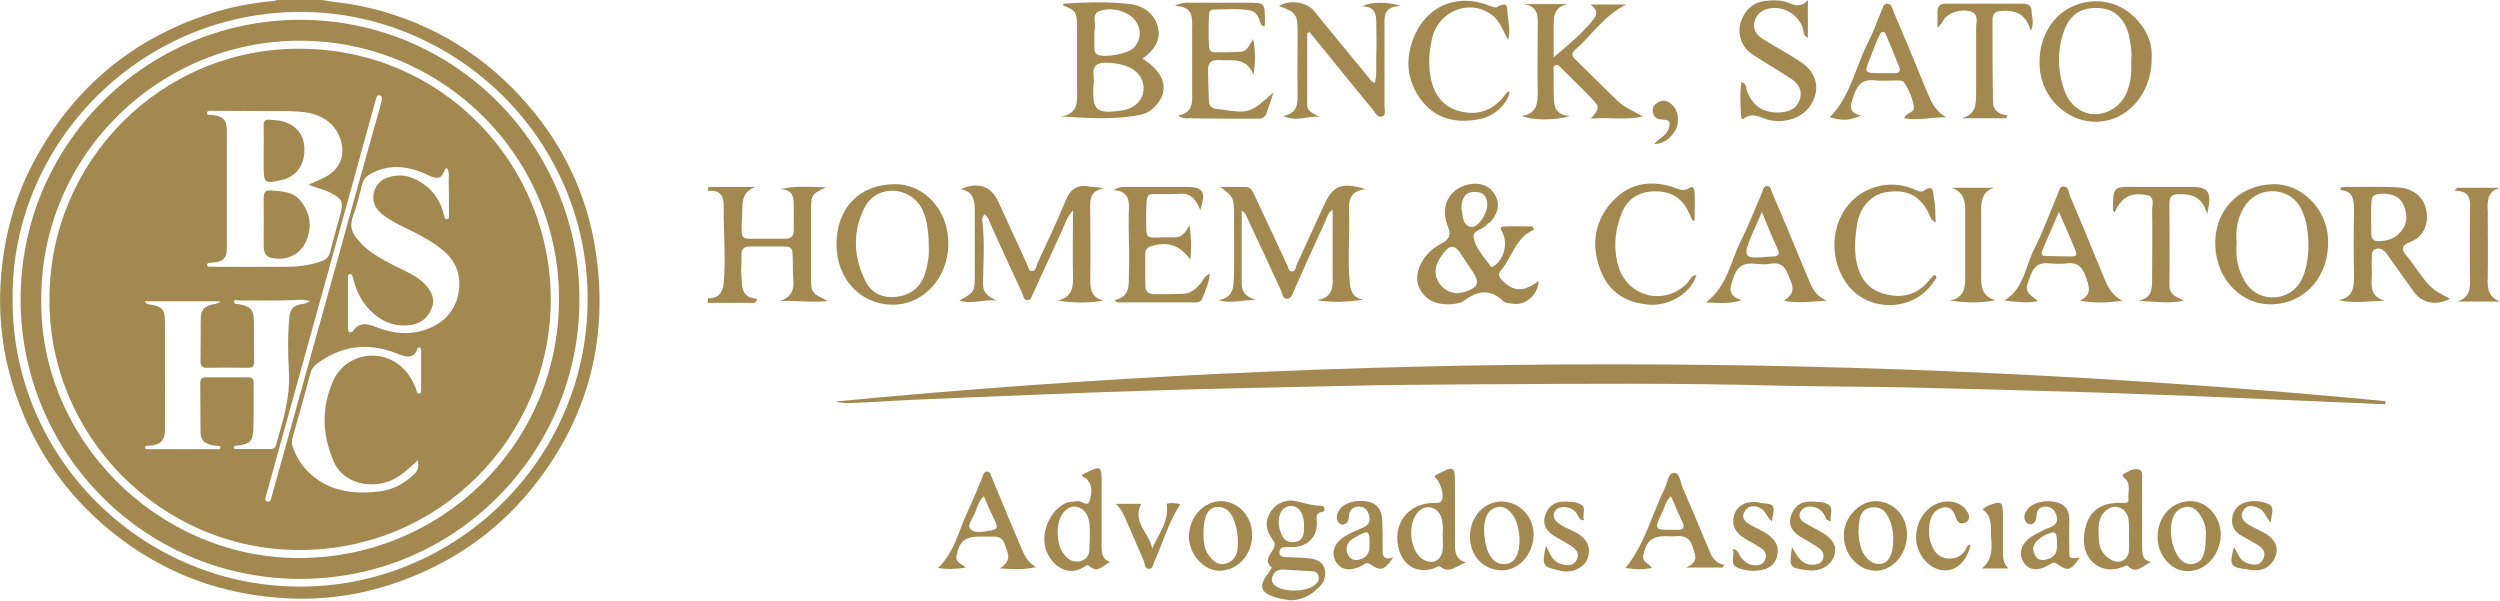 <svg width="970" height="233" viewBox="0 0 970 233" fill="none" xmlns="http://www.w3.org/2000/svg">
<path d="M274.81 72.519C280.809 72.519 286.809 72.519 292.984 72.519C289.102 74.106 288.044 76.577 288.044 80.635C288.044 83.987 287.514 87.34 287.867 90.692C288.044 92.28 289.279 92.633 290.69 92.633C295.278 92.633 300.042 92.633 304.629 92.633C306.923 92.633 307.982 91.575 307.982 89.281C307.982 86.281 307.982 83.282 307.982 80.459C307.982 76.93 307.982 73.577 302.865 73.401C308.864 71.989 314.687 72.519 320.333 72.695C314.687 75.518 314.687 75.518 314.687 82.399C314.687 90.516 314.687 98.809 314.687 106.925C314.687 113.63 314.687 113.63 321.215 116.806C314.51 117.512 308.864 116.453 302.512 116.806C307.1 115.394 308.158 112.395 307.805 108.513C307.453 104.808 307.805 101.102 307.453 97.574C307.276 95.809 305.512 95.633 304.1 95.633C299.689 95.633 295.278 95.633 291.043 95.633C288.926 95.633 287.691 96.338 287.691 98.809C287.867 101.632 287.338 104.455 287.691 107.278C288.044 110.983 287.338 115.571 293.866 115.924C293.513 116.453 293.337 116.982 292.984 117.512C286.809 117.512 280.809 117.512 274.634 117.512C274.634 116.982 274.634 116.453 274.634 115.747C278.692 115.747 280.457 113.806 280.809 109.572C281.692 99.691 280.633 89.634 280.809 79.753C280.809 75.518 278.869 73.577 274.634 74.106C274.81 73.754 274.81 73.224 274.81 72.519Z" fill="#A3884F"/>
<path d="M925.536 156.859C900.834 155.8 876.308 154.741 851.606 153.683C838.726 153.153 825.669 152.801 812.788 152.271C788.792 151.565 764.796 150.86 740.799 150.33C723.684 149.977 706.745 149.977 689.63 149.625C651.518 148.566 613.407 148.919 575.471 149.095C556.415 149.272 537.359 149.272 518.48 149.801C496.071 150.33 473.663 150.683 451.254 151.389C420.377 152.271 389.499 153.683 358.621 154.918C349.446 155.271 340.271 155.977 331.096 156.329C328.802 156.506 326.332 156.329 324.038 155.8C524.479 136.568 725.096 136.568 925.536 155.624C925.536 156.153 925.536 156.506 925.536 156.859Z" fill="#A3884F"/>
<path d="M382.088 83.105C381.03 83.987 381.03 85.222 381.206 86.281C382.088 94.221 381.559 101.985 381.382 109.925C381.382 113.983 383.676 115.218 386.852 116.63C382.088 115.924 377.324 118.218 372.207 116.63C378.206 113.277 378.206 113.277 378.206 106.219C378.206 97.927 378.206 89.634 378.206 81.341C378.206 77.459 377.501 74.283 372.737 73.401C379.442 70.401 384.558 72.166 387.382 78.341C391.087 86.458 394.792 94.398 398.498 102.514C399.027 103.573 399.027 105.161 400.262 105.161C401.85 105.337 402.026 103.573 402.379 102.514C406.085 94.398 409.966 86.458 413.319 78.165C415.083 73.754 417.553 71.46 422.494 72.342C424.258 72.695 426.023 72.519 428.317 73.048C422.141 74.106 423.023 78.518 423.023 82.576C423.023 91.222 423.2 99.867 423.023 108.337C423.023 112.218 423.376 115.394 428.14 116.63C422.141 117.688 416.495 117.512 410.496 116.63C415.965 115.218 416.495 111.513 416.318 107.102C416.142 98.985 416.318 90.869 416.318 81.694C413.672 84.517 412.966 87.516 411.731 90.163C408.025 98.103 404.497 106.043 400.791 113.983C400.262 115.042 400.085 116.453 398.674 116.453C397.262 116.453 397.086 115.042 396.733 113.983C392.675 105.337 388.793 96.868 384.911 88.222C384.029 86.458 383.676 84.517 382.088 83.105Z" fill="#A3884F"/>
<path d="M473.486 72.519C476.662 72.519 479.838 72.519 483.191 72.519C485.308 72.519 486.014 74.106 486.72 75.695C490.954 84.693 495.189 93.868 499.424 102.867C499.953 103.926 499.953 105.337 501.364 105.337C502.6 105.337 502.776 103.749 503.129 102.69C506.658 94.927 510.363 86.987 513.892 79.223C517.244 71.989 520.597 70.578 529.948 73.401C523.949 73.93 523.243 77.635 523.42 81.517C523.773 90.516 522.891 99.514 523.596 108.513C523.949 112.218 524.302 115.394 528.89 116.277C522.891 117.159 517.244 117.512 510.892 116.453C517.95 115.394 517.068 110.278 517.068 105.866C517.068 97.927 517.068 89.81 517.068 81.341C515.303 82.576 514.951 84.164 514.421 85.399C510.187 94.574 506.128 103.573 502.07 112.748C501.541 113.983 501.012 115.747 499.6 115.924C497.483 116.1 497.659 113.806 496.953 112.571C492.719 103.396 488.484 94.221 484.073 84.87C483.544 83.811 483.367 82.576 481.779 81.694C481.779 91.222 481.779 100.75 481.779 110.101C481.779 113.806 484.073 115.394 487.425 116.453C482.661 116.1 478.074 118.041 472.78 116.453C478.956 115.394 478.603 110.807 478.78 106.572C478.956 98.632 478.78 90.869 478.78 82.929C478.78 76.753 478.427 76.224 473.486 72.519Z" fill="#A3884F"/>
<path d="M595.233 89.104C587.999 92.104 586.764 99.867 582.176 105.161C580.941 106.572 582 107.984 583.235 109.219C587.646 113.277 591.175 113.277 596.997 109.042C596.821 114.159 592.233 118.57 587.116 117.865C585.881 117.688 584.293 117.688 583.411 116.982C578.118 111.866 573.177 112.748 567.884 116.806C566.649 117.688 564.708 117.865 562.944 118.041C558.356 118.218 554.298 117.335 551.475 113.101C548.828 109.042 549.71 104.984 552.004 101.103C553.768 98.103 556.415 95.986 559.415 94.398C562.414 92.81 563.12 91.045 561.708 87.693C558.356 79.223 563.12 71.989 571.766 71.283C575.648 71.107 578.647 72.695 580.412 76.224C582.176 79.929 580.764 83.105 578.471 85.928C577.941 86.458 577.236 86.634 576.883 87.163C575.295 89.104 571.236 89.457 571.766 92.104C572.472 96.338 575.824 99.691 578.294 103.22C578.824 103.926 579.529 103.396 580.059 102.867C583.764 100.22 585.176 93.868 582.705 89.81C582 88.575 582.176 87.869 583.411 87.869C587.116 87.693 590.822 87.869 594.527 87.869C594.88 88.398 595.056 88.751 595.233 89.104ZM565.59 113.806C566.472 113.63 568.06 113.454 569.296 112.924C573.53 111.336 574.06 109.572 571.589 105.69C570.178 103.573 568.766 101.455 567.355 99.338C564.532 94.574 562.414 94.574 559.238 99.338C557.121 102.338 556.062 105.69 558.003 109.219C559.591 111.866 561.885 113.63 565.59 113.806ZM567.002 80.811C567.708 83.105 567.002 86.987 570.531 88.046C573.177 88.751 577.059 83.105 577.059 79.4C577.059 76.224 575.471 74.283 572.119 74.459C568.413 74.459 567.178 76.93 567.002 80.811Z" fill="#A3884F"/>
<path d="M443.314 22.761C452.666 28.584 454.077 36.171 447.196 42.17C445.961 43.405 444.373 44.111 442.785 44.464C432.728 46.581 422.494 45.876 411.731 45.17C418.612 44.111 417.906 39.171 417.906 34.583C417.906 26.467 417.906 18.527 417.906 10.41C417.906 4.588 417.377 4.058 412.437 2.117C412.613 1.941 412.613 1.412 412.79 1.412C421.435 0.882 429.905 0.529 438.55 1.588C445.785 2.47 450.196 8.116 449.49 14.292C448.784 18.174 446.314 20.468 443.314 22.761ZM424.258 32.995C423.729 42.876 425.317 44.288 435.198 42.876C440.844 41.994 444.197 38.112 443.667 33.348C443.138 27.702 437.315 24.349 429.022 24.349C422.847 24.349 424.435 28.407 424.435 31.936C424.435 32.113 424.435 32.642 424.258 32.995ZM424.611 12.88C424.611 14.645 424.611 16.586 424.611 18.35C424.611 19.585 424.611 20.468 425.846 21.173C428.493 22.585 437.845 20.82 439.962 18.527C442.609 15.527 442.961 11.822 440.844 8.469C438.55 4.764 432.375 2.647 427.258 4.058C423.2 5.117 425.317 8.646 424.788 11.116C424.611 11.822 424.611 12.351 424.611 12.88Z" fill="#A3884F"/>
<path d="M925.36 116.63C919.361 116.806 913.538 117.865 907.362 116.453C913.185 115.394 913.361 111.336 913.361 106.925C913.185 98.456 913.185 89.987 913.361 81.517C913.361 77.459 913.009 74.107 908.068 73.754C908.068 72.519 908.95 72.519 909.656 72.519C916.537 72.519 923.419 72.342 930.3 72.695C937.887 73.048 942.298 78.518 941.593 85.575C941.063 89.634 938.946 92.457 935.241 93.868C931.359 95.28 931.712 97.044 934.005 99.514C935.064 100.75 935.946 102.161 937.005 103.573C943.004 111.866 943.004 111.866 950.591 115.924C945.298 118.747 939.652 117.688 936.476 113.101C933.123 108.337 929.771 103.749 926.418 98.985C925.36 97.574 924.125 95.986 922.007 96.515C919.713 97.221 920.419 99.162 920.243 100.75C920.066 103.22 920.419 105.514 920.243 107.984C919.89 112.042 920.419 115.394 925.36 116.63ZM925.36 75.165C921.125 75.165 920.243 75.695 920.066 78.871C919.89 82.929 920.066 86.987 920.066 91.045C920.066 92.457 920.949 93.515 922.36 93.515C926.065 93.692 929.418 92.633 931.712 89.634C934.182 86.634 934.182 83.105 932.594 79.576C931.359 76.4 928.183 75.342 925.36 75.165Z" fill="#A3884F"/>
<path d="M617.288 46.052C620.817 41.641 620.817 41.641 617.112 37.759C613.407 33.877 609.525 30.172 605.819 26.467C605.114 25.761 604.408 24.702 603.349 25.408C602.467 25.937 602.82 26.996 602.82 27.702C602.82 30.348 602.82 32.995 602.82 35.818C602.996 40.053 602.467 44.64 609.172 44.993C603.879 46.758 594.351 46.758 590.469 44.993C596.115 44.111 596.644 40.406 596.644 35.818C596.468 27.702 596.644 19.409 596.644 11.292C596.644 7.234 597.527 2.647 591.351 1.588C596.997 1.588 602.643 1.588 608.29 1.588C602.291 2.823 602.82 7.411 602.82 11.645C602.82 14.821 602.82 17.997 602.82 22.232C608.819 17.115 614.112 12.88 618.347 7.411C620.111 5.117 619.406 3.529 617.112 1.764C621.699 1.764 626.463 1.764 631.051 1.764C622.758 5.646 617.994 13.233 611.642 18.88C610.054 20.115 609.348 21.35 611.113 22.938C616.759 28.407 622.229 34.054 628.051 39.523C630.698 41.994 634.227 43.229 637.403 45.17C630.875 46.758 624.346 45.346 617.288 46.052Z" fill="#A3884F"/>
<path d="M881.601 71.46C892.894 71.107 902.775 80.811 903.304 92.81C903.833 106.749 895.011 117.335 882.131 118.041C870.133 118.747 860.075 108.69 859.546 95.633C858.84 82.223 868.192 71.989 881.601 71.46ZM867.839 94.045C867.31 99.338 868.192 104.455 871.015 109.219C875.602 117.159 887.071 117.512 892.188 109.925C896.952 102.867 896.776 86.634 892.012 79.576C886.895 71.989 875.25 72.519 870.662 80.459C868.192 84.517 867.31 89.281 867.839 94.045Z" fill="#A3884F"/>
<path d="M834.844 22.761C834.844 38.994 821.787 50.11 808.024 46.581C799.026 44.288 792.144 35.995 791.439 26.467C790.556 15.351 795.85 5.823 805.025 2.117C813.671 -1.412 823.375 0.882 829.551 8.116C833.432 12.351 835.197 17.468 834.844 22.761ZM826.904 23.643C827.257 20.468 826.727 17.115 826.022 13.763C824.61 7.411 820.375 3.529 814.906 3.176C808.024 2.647 803.437 5.117 800.967 11.645C797.967 19.762 798.32 28.055 801.32 35.995C803.437 41.288 808.554 44.64 813.494 44.288C819.317 43.935 824.434 39.7 825.845 33.877C826.904 30.701 827.08 27.349 826.904 23.643Z" fill="#A3884F"/>
<path d="M324.567 94.751C324.567 80.635 333.566 71.46 347.329 71.46C358.798 71.46 367.973 81.694 367.973 94.398C367.973 107.807 358.268 118.394 346.094 118.218C333.743 118.041 324.567 108.16 324.567 94.751ZM360.386 96.162C360.386 88.751 359.327 83.635 357.21 80.106C352.093 71.989 339.918 71.813 335.507 80.459C330.743 89.81 331.096 99.514 335.683 108.866C337.977 113.63 342.035 115.571 347.152 115.218C352.446 114.865 356.504 112.218 358.621 107.102C359.856 103.396 360.562 99.514 360.386 96.162Z" fill="#A3884F"/>
<path d="M507.187 12.88C507.187 22.055 507.187 31.407 507.187 40.582C507.187 43.405 509.834 44.111 511.951 45.346C507.54 44.817 503.129 47.464 497.836 44.993C503.658 43.935 503.482 40.053 503.482 36.171C503.305 28.584 503.482 20.997 503.482 13.233C503.482 5.47 503.129 4.94 496.248 2.294C500.306 -0.176 506.834 0.706 509.657 4.058C516.892 12.88 524.126 21.703 531.36 30.525C531.889 31.231 532.242 31.936 533.477 32.113C534.36 28.407 533.83 24.702 534.007 20.997C534.183 17.115 534.007 13.057 534.007 9.175C534.007 5.646 533.654 2.47 528.537 2.47C531.536 0.706 538.065 0.529 543.535 2.294C536.477 2.47 537.183 6.705 537.183 10.41C537.183 20.644 537.183 31.054 537.183 41.288C537.183 42.7 537.888 44.64 536.3 45.17C534.536 45.876 533.654 43.758 532.772 42.7C524.479 32.642 516.186 22.408 507.893 12.175C507.893 12.704 507.54 12.88 507.187 12.88Z" fill="#A3884F"/>
<path d="M461.488 87.34C462.194 91.751 462.37 95.986 461.841 100.75C457.606 94.927 452.842 93.515 446.314 95.633C444.902 96.162 444.373 97.044 444.373 98.456C444.373 102.514 444.373 106.572 444.373 110.807C444.373 113.101 445.608 114.159 447.902 114.159C451.784 114.159 455.489 114.159 459.371 113.983C462.194 113.806 463.958 112.042 465.723 110.101C466.781 108.866 467.134 107.102 469.428 106.219C469.075 109.748 467.664 112.924 466.429 115.924C466.076 116.982 465.017 117.335 463.958 117.335C453.901 117.335 443.667 117.335 433.61 117.335C433.433 117.335 433.081 116.982 432.375 116.453C438.903 115.042 437.845 110.278 438.021 105.69C438.374 97.574 437.668 89.281 438.021 81.164C438.197 77.459 437.668 74.106 432.022 73.754C434.316 72.342 436.08 72.519 437.668 72.519C445.079 72.519 452.666 72.519 460.077 72.519C466.781 72.519 468.017 74.106 465.723 81.517C464.135 77.635 462.194 74.812 457.783 75.165C454.077 75.518 450.372 75.165 446.843 75.342C445.432 75.342 445.079 76.577 444.902 77.812C444.902 79.223 444.726 80.635 444.726 82.046C444.902 94.751 443.138 91.751 455.489 92.104C458.489 92.28 460.077 90.163 461.488 87.34Z" fill="#A3884F"/>
<path d="M494.13 35.818C493.248 38.641 492.366 41.288 491.307 44.111C490.778 45.523 489.719 46.052 488.308 46.052C478.78 46.052 469.252 46.052 459.724 45.876C459.018 45.876 458.136 45.523 457.077 44.817C462.37 43.935 462.723 40.406 462.547 36.524C462.547 28.055 462.547 19.585 462.547 11.116C462.547 7.058 463.253 2.47 455.842 2.294C458.841 0.706 460.606 1.059 462.37 1.059C469.605 1.059 476.662 1.059 483.896 1.059C490.778 1.059 490.778 1.059 490.778 8.116C490.778 8.822 490.778 9.528 490.601 10.234C488.837 9.881 489.013 8.646 488.66 7.587C487.955 5.999 487.072 4.411 485.132 4.058C480.368 3.176 475.604 3.705 470.84 3.705C469.075 3.705 469.075 5.293 469.075 6.528C468.899 10.234 468.899 14.116 469.075 17.821C469.075 19.232 469.605 20.291 471.193 20.291C474.545 20.291 477.897 20.291 481.25 20.115C484.073 19.938 484.779 17.292 486.19 15.174C487.249 19.762 487.072 24.173 486.367 29.113C483.72 22.055 478.074 23.643 472.781 23.291C469.957 23.114 468.722 24.526 468.722 26.996C468.722 31.054 468.899 35.112 469.075 39.171C469.075 41.641 470.663 42.17 472.781 42.347C484.779 44.111 484.955 44.111 494.13 35.818Z" fill="#A3884F"/>
<path d="M701.452 0C701.452 5.646 701.452 10.057 701.452 14.645C699.511 13.763 699.864 12.175 699.511 10.94C697.747 5.823 692.453 2.47 687.16 3.176C684.161 3.529 681.69 5.117 680.808 8.116C679.926 11.116 681.338 13.41 683.808 14.998C688.748 18.174 693.865 20.82 698.629 23.996C703.569 27.172 705.687 32.113 704.275 36.877C702.511 43.935 695.277 47.993 687.337 46.758C683.808 46.228 680.279 43.052 676.574 46.052C676.044 46.405 675.515 45.876 675.515 45.17C675.338 40.759 674.986 36.347 675.691 31.76C677.632 32.466 677.456 33.877 677.632 34.76C679.926 41.288 684.337 44.111 691.218 43.582C694.924 43.229 697.57 41.641 698.453 38.112C699.335 34.76 697.57 32.289 694.924 30.525C689.807 27.172 684.513 24.173 679.573 20.82C675.515 17.997 673.927 12.88 675.515 8.293C677.103 3.705 680.279 0.882 685.043 0.353C688.042 2.15333e-05 691.042 1.07272e-05 693.865 1.059C696.335 2.117 698.805 3 701.452 0Z" fill="#A3884F"/>
<path d="M692.101 116.63C695.1 114.865 696.335 112.748 694.924 109.395C693.336 105.69 692.63 101.279 686.807 102.338C684.866 102.69 682.926 102.514 680.985 102.338C676.574 101.808 673.927 103.396 672.515 107.807C671.28 111.513 670.045 114.865 675.868 116.453C671.104 118.041 666.869 117.512 661.929 117.335C670.398 110.807 671.457 101.279 675.515 93.339C678.514 87.34 680.985 80.988 683.631 74.812C683.984 73.754 684.161 72.342 685.572 72.166C687.16 72.166 687.16 73.754 687.69 74.989C692.277 85.575 696.688 96.338 701.099 106.925C702.687 110.807 704.099 114.865 708.863 116.63C703.04 116.982 697.747 117.865 692.101 116.63ZM683.631 82.223C682.22 85.575 681.161 87.693 680.279 89.81C675.868 100.22 676.044 100.573 687.513 99.514C687.866 99.514 688.042 99.514 688.395 99.514C689.807 99.338 690.513 98.632 689.983 97.221C687.866 92.633 685.925 88.046 683.631 82.223Z" fill="#A3884F"/>
<path d="M777.676 116.63C785.263 112.042 785.792 103.573 789.145 96.868C792.674 89.987 795.32 82.576 798.32 75.518C798.849 74.283 799.026 72.342 800.614 72.342C802.555 72.342 802.555 74.459 803.084 75.871C807.318 85.752 811.377 95.633 815.435 105.514C817.199 109.748 818.611 114.336 823.551 116.63C818.082 117.512 812.612 117.688 806.966 116.63C811.377 114.689 810.847 111.689 809.612 108.337C808.377 104.631 806.966 101.632 802.025 102.161C799.731 102.514 797.261 102.338 794.791 102.161C791.086 101.808 789.145 103.396 787.91 106.749C785.616 112.748 785.439 112.748 790.733 116.806C786.322 117.865 782.087 116.982 777.676 116.63ZM798.849 82.223C796.379 88.046 794.262 92.81 792.321 97.397C791.791 98.632 792.497 99.338 793.732 99.338C797.085 99.338 800.437 99.514 803.966 99.514C805.554 99.514 805.907 98.809 805.378 97.397C803.437 92.81 801.496 88.046 798.849 82.223Z" fill="#A3884F"/>
<path d="M755.267 45.523C749.798 45.346 744.504 46.934 738.858 45.876C739.564 43.405 743.093 43.935 742.564 41.288C742.034 38.112 740.799 35.112 739.035 32.289C738.329 31.054 736.917 31.231 735.506 31.231C733.036 31.231 730.389 31.407 727.919 31.231C723.155 30.525 720.684 32.466 719.273 37.053C718.214 40.406 716.45 43.582 722.096 44.817C717.685 46.758 715.215 46.934 709.921 45.523C718.214 37.23 719.979 25.408 725.272 15.527C727.036 11.998 728.272 8.293 729.86 4.588C730.389 3.352 730.742 1.412 732.153 1.412C734.094 1.412 734.271 3.529 734.8 4.764C739.211 14.998 743.446 25.232 747.68 35.642C749.268 39.347 750.856 43.229 755.267 45.523ZM730.212 28.407C731.977 28.407 733.565 28.407 735.329 28.407C736.917 28.407 737.447 27.525 736.917 26.114C735.329 21.879 733.565 17.645 731.8 13.586C731.095 11.822 730.036 11.998 729.154 13.763C727.919 16.409 726.86 19.232 725.801 22.055C723.155 28.407 723.155 28.407 730.212 28.407Z" fill="#A3884F"/>
<path d="M656.812 85.752C656.282 84.517 655.577 83.282 655.047 82.046C652.224 76.047 647.284 73.93 640.932 74.283C634.933 74.636 630.874 77.988 628.934 83.458C626.463 89.987 625.934 96.868 628.051 103.749C631.933 115.571 646.401 118.747 654.871 109.572C655.753 108.513 656.282 106.749 658.223 106.749C656.106 113.63 647.989 118.747 640.049 118.218C630.169 117.512 623.464 112.748 620.464 103.396C617.288 94.045 619.053 85.046 625.934 77.812C632.286 71.107 640.226 69.872 648.872 72.519C651.165 73.224 653.106 74.636 655.577 72.871C657.165 71.813 657.517 73.93 657.517 74.989C657.694 78.518 657.517 82.046 657.517 85.399C657.165 85.575 656.988 85.752 656.812 85.752Z" fill="#A3884F"/>
<path d="M751.033 86.281C749.268 85.575 749.092 84.34 748.739 83.635C745.387 76.224 740.446 73.401 732.506 74.459C726.331 75.165 721.567 80.106 720.508 87.34C719.802 91.751 719.449 96.162 720.155 100.75C721.39 107.278 724.213 112.042 730.918 113.983C737.8 115.924 743.799 114.512 748.386 108.866C749.092 108.16 749.621 107.454 750.327 106.749C750.327 106.749 750.68 106.749 750.856 106.749C751.915 107.807 750.856 108.513 750.327 109.219C742.74 121.041 724.743 121.57 716.45 109.925C707.804 97.75 711.509 80.106 724.213 73.93C730.036 71.107 736.212 70.93 742.211 73.224C743.446 73.754 745.034 74.812 746.269 74.106C750.504 71.107 749.974 74.812 750.327 76.93C751.033 79.753 750.856 82.752 751.033 86.281Z" fill="#A3884F"/>
<path d="M585.175 15.527C583.058 11.645 581.999 8.469 579.353 6.176C570.707 -0.882 557.827 4.058 555.533 15.351C554.474 20.291 554.121 25.408 555.18 30.525C556.591 37.053 560.12 41.641 566.649 43.229C573.177 44.817 578.647 43.052 583.058 37.935C583.94 37.053 584.293 35.642 585.705 35.465C585.352 39.876 579.882 45.17 574.059 46.228C565.061 47.993 556.944 46.228 551.298 38.641C545.299 30.525 545.123 21.526 549.357 12.704C554.651 1.764 566.12 -2.47 577.588 2.117C578.647 2.47 580.059 3.176 580.764 2.823C585.705 -0.176 584.646 3.882 584.999 6.176C585.352 8.999 586.058 11.645 585.175 15.527Z" fill="#A3884F"/>
<path d="M820.552 82.399C820.023 81.87 819.846 81.694 819.846 81.517C819.846 72.342 819.846 72.342 829.021 72.519C836.079 72.519 843.137 72.519 850.195 72.519C857.076 72.519 858.311 74.459 856.37 83.105C854.606 76.4 850.371 75.165 845.254 75.342C842.784 75.342 841.725 76.4 841.725 78.871C841.725 89.457 841.902 100.044 841.725 110.63C841.725 114.512 844.548 115.218 847.371 116.63C841.372 118.041 835.726 116.806 829.551 116.806C835.373 115.571 835.02 111.513 835.02 107.454C835.02 98.809 835.197 90.339 835.02 81.694C835.02 79.576 836.255 76.224 832.903 75.695C829.374 74.989 825.492 75.165 822.846 78.518C821.787 79.576 821.258 80.811 820.552 82.399Z" fill="#A3884F"/>
<path d="M778.382 45.876C772.559 45.876 766.913 45.876 761.09 45.876C767.089 44.288 766.736 39.876 766.736 35.289C766.736 27.172 766.736 18.88 766.736 10.763C766.736 8.469 767.972 5.47 764.443 4.411C760.737 3.352 755.973 4.94 754.209 7.587C753.503 8.646 753.15 9.704 751.739 10.763C751.739 8.822 751.739 6.705 751.739 4.764C751.739 2.47 752.621 1.412 754.915 1.412C764.972 1.412 775.029 1.412 784.91 1.412C786.851 1.412 788.263 2.117 788.263 4.411C788.263 6.528 789.498 8.822 787.91 11.998C786.145 5.293 781.911 3.882 776.441 4.235C774.147 4.411 773.088 5.293 773.088 7.587C773.088 18.174 773.088 28.76 773.265 39.347C773.265 42.876 775.559 44.464 779.264 44.817C778.735 44.993 778.558 45.346 778.382 45.876Z" fill="#A3884F"/>
<path d="M500.482 232.906C498.718 232.553 496.777 232.377 495.189 231.847C489.014 230.083 488.131 227.436 492.19 222.32C492.719 221.614 493.425 220.379 493.425 220.202C488.661 216.32 496.777 213.144 493.954 209.616C491.307 206.263 490.602 202.734 492.719 199.029C495.013 195.147 499.247 193.383 503.658 194.618C506.481 195.324 509.305 196.206 512.304 196.206C513.01 196.206 513.716 196.382 513.892 197.264C514.069 198.147 513.539 198.676 512.833 198.676C510.716 199.029 510.716 200.264 510.893 202.028C511.422 207.851 507.893 211.733 502.247 212.262C501.188 212.262 499.953 212.262 498.894 212.262C497.659 212.262 496.601 212.615 496.424 214.027C496.248 215.791 497.659 216.144 498.894 216.144C502.07 216.32 505.07 216.32 508.246 216.673C510.893 217.026 513.539 218.085 514.069 221.261C514.598 224.26 513.363 226.554 511.245 228.319C508.246 231.318 504.541 232.906 500.482 232.906ZM499.424 221.084C496.777 220.732 494.66 221.084 493.778 223.555C493.248 224.966 493.425 226.201 494.836 227.26C498.012 229.907 507.011 229.73 510.187 226.907C511.245 226.025 511.951 225.143 511.598 223.555C511.245 221.967 510.01 221.614 508.775 221.614C505.423 221.437 502.247 221.261 499.424 221.084ZM505.952 205.204C505.952 203.969 505.952 203.264 505.952 202.734C505.599 198.5 503.305 195.853 500.306 196.382C497.306 196.735 495.718 199.911 496.248 203.969C496.248 204.499 496.424 205.028 496.601 205.557C497.306 208.38 498.718 210.674 502.07 210.321C505.423 210.145 505.952 207.322 505.952 205.204Z" fill="#A3884F"/>
<path d="M834.667 218.085C831.491 219.144 829.021 223.202 825.492 219.496C825.316 219.32 824.257 219.673 823.551 220.026C815.435 223.202 808.024 217.556 808.554 208.557C809.259 199.029 814.2 194.618 823.904 195.147C825.139 195.147 826.022 194.971 825.845 193.736C825.492 190.913 827.08 187.736 824.257 185.443C823.551 184.913 823.198 184.208 824.081 183.855C825.845 182.796 827.61 181.737 829.55 182.09C831.668 182.443 831.138 184.56 831.138 185.972C831.138 194.794 831.138 203.793 831.138 212.615C831.315 214.909 831.138 217.379 834.667 218.085ZM826.022 207.851C826.022 205.734 826.198 203.616 825.845 201.499C825.316 197.264 820.905 195.324 817.729 197.617C813.494 200.617 814.2 205.381 814.376 209.616C814.553 213.144 816.317 215.791 819.493 217.379C822.669 218.967 825.845 217.026 826.022 213.497C826.198 211.556 826.022 209.792 826.022 207.851Z" fill="#A3884F"/>
<path d="M568.766 218.261C564.884 219.496 562.591 222.672 559.062 220.026C558.179 219.32 557.297 220.202 556.239 220.555C550.239 222.496 544.946 219.849 543.005 213.85C539.653 203.617 546.358 194.794 556.944 195.147C558.003 195.147 558.885 195.147 559.415 194.089C560.473 191.971 558.709 186.325 556.591 185.09C556.768 184.913 556.768 184.561 556.944 184.384C564.531 180.502 564.531 180.502 564.531 188.972C564.531 196.382 564.531 203.969 564.531 211.38C564.531 213.85 564.531 216.85 568.766 218.261ZM559.767 206.616C559.944 205.381 559.944 203.087 559.238 200.793C557.827 196.735 553.592 195.5 550.592 198.323C546.005 202.381 546.711 213.321 551.827 216.85C555.533 219.32 559.238 217.732 559.767 213.321C559.944 211.38 559.767 209.616 559.767 206.616Z" fill="#A3884F"/>
<path d="M640.932 220.379C637.226 221.084 634.05 220.908 630.698 220.379C638.285 211.027 640.932 199.558 646.049 189.148C647.107 187.031 647.107 183.502 649.578 183.502C651.871 183.502 651.871 187.031 652.754 188.972C656.106 196.735 659.458 204.499 662.634 212.262C663.869 215.262 664.928 218.438 668.986 219.144C668.81 219.496 668.633 219.849 668.457 220.202C664.046 220.202 659.635 220.202 654.165 220.202C659.635 217.908 657.517 214.909 656.635 211.909C655.577 208.38 653.283 207.851 650.107 208.028C648.872 208.204 647.637 208.028 646.225 208.028C640.755 208.028 638.638 210.145 637.579 215.615C637.226 218.261 639.697 218.438 640.932 220.379ZM648.342 192.501C646.225 194.441 646.049 196.559 645.166 198.323C640.755 206.792 643.226 205.381 650.283 205.557C650.636 205.557 650.813 205.557 651.166 205.557C653.106 205.557 653.636 204.675 652.93 202.911C651.342 199.558 649.93 196.206 648.342 192.501Z" fill="#A3884F"/>
<path d="M374.854 220.202C370.443 220.908 367.443 220.908 363.915 220.379C370.267 214.38 371.855 206.263 375.207 199.029C377.324 194.618 379.089 190.03 381.03 185.443C381.383 184.384 381.735 182.973 382.971 182.973C384.382 182.973 384.382 184.384 384.911 185.443C388.44 194.089 391.969 202.558 395.675 211.204C397.086 214.556 398.321 218.085 402.027 220.026C397.615 221.084 393.557 220.908 387.911 220.555C393.028 217.379 390.911 214.38 389.852 211.204C388.793 207.851 386.323 208.204 383.676 208.204C382.441 208.204 381.206 208.204 379.795 208.204C374.325 208.204 372.207 210.145 371.149 215.615C370.619 218.085 372.737 218.614 374.854 220.202ZM381.735 192.501C379.618 194.618 379.089 196.912 378.383 198.853C377.501 200.97 375.031 203.793 376.619 205.381C378.559 207.145 381.912 206.263 384.735 205.734C386.323 205.557 387.205 204.852 386.499 203.087C384.911 199.735 383.323 196.382 381.735 192.501Z" fill="#A3884F"/>
<path d="M419.847 184.208C427.434 180.326 427.434 180.326 427.434 188.442C427.434 196.382 427.434 204.146 427.434 212.086C427.434 214.556 427.611 217.026 430.787 218.085C427.964 219.144 426.023 222.849 422.494 219.496C421.965 218.967 421.082 219.673 420.553 220.026C413.495 224.437 406.967 218.261 405.555 212.262C403.967 205.734 407.849 197.617 413.672 195.147C415.083 194.618 416.671 194.618 418.259 194.441C419.847 194.441 422.141 196.912 422.847 194.089C423.553 191.442 424.082 188.266 421.612 185.796C420.906 185.266 420.024 185.443 419.847 184.208ZM422.847 208.557C422.847 205.734 423.023 202.911 421.965 200.264C421.082 198.147 419.494 196.912 417.201 196.559C415.083 196.382 413.495 197.617 412.26 199.382C409.614 203.087 409.79 210.851 412.437 214.556C414.025 216.85 416.142 218.438 419.142 217.732C422.494 216.85 422.847 214.38 422.67 211.556C422.847 210.498 422.847 209.616 422.847 208.557Z" fill="#A3884F"/>
<path d="M970 116.982C964.53 116.982 958.884 116.982 953.414 116.982C958.178 115.571 958.531 112.042 958.355 108.16C958.178 99.514 958.355 91.045 958.355 82.399C958.355 78.518 959.413 74.106 952.356 73.93C952.708 73.577 953.061 73.224 953.414 72.871C958.884 72.871 964.354 72.871 970 72.871C964.883 74.283 965.06 78.165 965.236 82.046C965.236 90.692 965.412 99.162 965.236 107.807C965.06 111.689 965.412 115.218 970 116.982Z" fill="#A3884F"/>
<path d="M773.618 72.871C769.207 74.283 768.677 77.812 768.677 81.694C768.677 90.339 768.677 98.809 768.677 107.454C768.677 111.513 769.207 115.218 774.323 116.453C768.501 117.688 762.855 117.512 756.679 116.63C762.855 115.218 762.502 110.63 762.502 106.219C762.502 97.927 762.502 89.634 762.502 81.341C762.502 77.282 761.443 74.283 757.208 72.871C762.678 72.871 768.148 72.871 773.618 72.871Z" fill="#A3884F"/>
<path d="M540.535 216.32C537.183 221.261 535.771 221.79 531.713 218.967C530.125 217.908 529.419 218.967 528.361 219.496C523.949 221.79 520.244 221.261 518.303 217.908C516.362 214.556 517.597 210.674 521.656 208.204C523.949 206.792 526.42 205.734 528.89 204.675C531.007 203.793 531.889 202.205 531.184 199.911C530.654 197.794 529.243 196.382 526.949 196.559C524.832 196.735 523.597 197.97 523.42 200.088C523.244 201.499 523.244 202.911 521.479 203.44C520.421 203.793 519.538 203.264 519.009 202.205C518.303 200.617 518.833 199.205 519.715 197.794C521.656 194.971 526.42 193.736 530.831 194.618C534.713 195.5 536.124 198.147 536.3 201.676C536.477 205.381 536.477 209.086 536.477 212.615C536.3 215.438 536.653 217.556 540.535 216.32ZM531.36 211.556C531.536 205.91 531.007 205.557 526.596 208.028C525.714 208.557 524.832 208.91 524.126 209.616C522.538 211.027 522.009 212.968 522.891 214.909C523.597 216.673 525.008 217.556 526.949 217.203C529.066 216.85 530.654 215.791 531.184 213.674C531.36 212.968 531.36 211.909 531.36 211.556Z" fill="#A3884F"/>
<path d="M837.138 208.028C837.314 200.264 842.784 194.441 849.842 194.441C856.37 194.441 861.663 200.441 861.663 207.498C861.487 215.262 855.841 221.614 848.783 221.614C842.254 221.614 836.961 215.262 837.138 208.028ZM855.841 208.38C856.017 206.263 855.841 203.44 854.253 200.793C852.841 198.323 851.077 196.206 847.901 196.735C844.725 197.265 843.137 199.735 842.607 202.734C842.078 205.557 842.254 208.38 842.96 211.027C844.548 216.497 847.371 219.496 850.9 218.791C854.253 218.261 855.841 215.438 855.841 208.38Z" fill="#A3884F"/>
<path d="M582.529 221.261C575.295 221.084 570.178 215.438 570.354 207.851C570.531 200.264 576 194.441 582.882 194.618C589.763 194.794 595.233 200.617 595.056 207.851C594.703 215.262 589.234 221.437 582.529 221.261ZM589.587 208.557C589.234 205.734 588.881 202.381 586.763 199.558C585.352 197.794 583.587 196.206 581.117 196.735C578.471 197.264 577.059 198.852 576.353 201.499C575.471 204.499 575.824 207.675 576.353 210.674C577.588 216.497 580.411 219.32 584.293 218.791C587.822 218.438 589.763 214.909 589.587 208.557Z" fill="#A3884F"/>
<path d="M739.917 207.498C739.917 215.262 734.094 221.614 727.566 221.437C720.861 221.261 715.391 215.085 715.391 207.675C715.391 200.793 721.39 194.441 727.742 194.441C734.8 194.618 739.917 200.088 739.917 207.498ZM734.624 208.557C734.447 205.91 733.918 202.381 731.977 199.382C730.565 197.265 728.448 196.559 725.978 196.912C723.508 197.265 721.92 199.029 721.567 201.323C721.037 204.322 720.861 207.498 721.567 210.498C722.449 215.615 725.801 218.967 729.154 218.791C732.683 218.791 734.624 215.438 734.624 208.557Z" fill="#A3884F"/>
<path d="M485.837 207.675C485.837 215.262 480.191 221.437 473.133 221.437C466.958 221.437 461.135 214.909 461.312 207.851C461.488 200.441 467.134 194.441 473.839 194.441C480.544 194.618 485.837 200.264 485.837 207.675ZM466.958 206.793C466.958 209.616 466.958 212.968 469.252 215.791C470.84 217.732 472.781 219.673 475.78 218.614C478.603 217.732 480.015 215.438 480.191 212.615C480.368 209.968 480.368 207.322 479.662 204.675C478.25 198.853 475.78 196.382 471.898 196.735C468.722 197.088 466.958 200.264 466.958 206.793Z" fill="#A3884F"/>
<path d="M806.966 216.32C803.437 221.437 802.378 221.79 798.143 218.791C796.555 217.732 795.85 218.791 794.791 219.32C790.38 221.79 786.851 221.261 784.91 217.732C782.969 214.38 784.557 210.321 788.792 207.851C791.086 206.616 793.203 205.381 795.673 204.499C797.791 203.616 798.496 202.381 797.967 200.264C797.438 198.147 796.203 196.735 793.909 196.559C791.791 196.559 790.38 197.441 790.203 199.735C790.027 201.323 790.027 202.911 788.086 203.44C787.027 203.617 786.145 202.911 785.792 202.028C784.91 200.264 785.792 198.676 786.851 197.441C788.968 194.794 794.262 193.736 798.32 194.971C802.202 196.206 803.084 199.029 802.907 202.558C802.731 206.263 802.907 209.968 802.907 213.497C802.731 216.85 803.084 216.85 806.966 216.32ZM798.143 211.556C798.143 206.087 797.614 205.734 793.379 207.675C792.321 208.204 791.438 208.91 790.556 209.616C788.792 211.204 788.439 213.144 789.498 215.262C790.203 216.85 791.615 217.556 793.379 217.203C795.497 216.85 797.438 215.968 797.967 213.497C798.143 212.615 798.143 211.556 798.143 211.556Z" fill="#A3884F"/>
<path d="M866.78 212.262C868.192 214.556 868.898 217.203 871.368 218.261C873.838 219.32 876.485 219.849 878.073 217.026C879.484 214.38 877.896 212.439 875.602 211.204C873.485 209.968 871.191 208.733 869.074 207.498C866.427 205.734 865.545 203.087 866.251 200.088C866.957 197.264 868.898 195.5 871.721 194.794C874.544 194.088 877.543 194.441 880.014 195.5C882.837 196.559 881.249 199.735 881.072 202.734C879.131 200.793 878.778 198.5 876.838 197.441C874.544 196.206 872.074 195.5 870.486 197.97C868.721 200.617 870.486 202.381 872.779 203.793C875.073 205.028 877.367 206.087 879.484 207.322C882.66 209.439 884.248 212.262 882.837 215.968C881.425 219.673 878.426 221.437 874.544 221.261C873.662 221.261 872.956 221.084 872.074 220.908C865.369 220.202 864.839 219.32 866.78 212.262Z" fill="#A3884F"/>
<path d="M687.513 202.205C685.572 200.793 685.219 198.5 683.455 197.441C681.161 196.029 678.691 195.853 677.103 198.147C675.338 200.617 676.926 202.381 679.044 203.616C680.985 204.675 683.102 205.557 685.043 206.792C688.395 208.91 690.689 211.733 689.454 215.968C688.395 220.026 684.866 221.261 681.161 221.437C679.044 221.614 676.574 221.261 674.456 220.379C670.574 218.967 673.574 215.438 672.162 212.968C674.456 213.321 674.456 214.732 675.162 215.791C676.574 217.732 678.162 219.144 680.632 219.32C682.396 219.496 684.161 218.967 684.866 217.203C685.572 215.438 685.043 213.85 683.455 212.792C681.338 211.38 679.044 210.145 676.926 208.91C673.045 206.616 671.81 203.44 672.868 199.735C673.927 196.382 677.103 194.441 681.338 194.794C681.867 194.794 682.396 194.971 682.926 195.147C688.748 195.676 688.748 195.676 687.513 202.205Z" fill="#A3884F"/>
<path d="M764.619 211.38C763.031 218.085 758.796 221.79 753.679 221.261C748.033 220.555 743.269 214.556 743.446 208.204C743.622 200.088 749.798 193.912 756.855 194.618C759.679 194.971 761.972 196.206 763.384 198.676C764.266 200.088 764.443 201.676 762.678 202.734C760.914 203.616 759.502 202.734 758.973 201.146C758.091 198.147 756.503 196.029 753.327 197.088C750.151 197.97 748.915 200.793 748.563 203.969C748.386 206.44 748.386 209.086 749.445 211.38C750.503 214.203 752.268 216.32 755.444 216.673C758.443 217.026 760.914 215.968 762.678 213.321C763.031 212.615 763.031 211.556 764.619 211.38Z" fill="#A3884F"/>
<path d="M695.277 212.262C697.394 215.791 698.805 218.967 703.04 219.144C704.805 219.144 706.569 218.791 707.275 217.026C707.981 215.085 707.098 213.674 705.687 212.615C703.393 211.027 700.923 209.616 698.453 208.204C695.453 206.263 693.689 203.793 694.924 200.088C696.159 196.206 698.982 194.441 703.04 194.618C704.805 194.794 706.745 194.618 708.51 195.324C712.215 196.735 709.569 199.735 710.451 202.205C708.333 202.028 708.333 200.617 707.804 199.735C706.569 197.617 704.628 196.559 702.158 196.559C700.57 196.559 699.158 197.265 698.453 198.853C697.747 200.617 698.805 202.028 700.041 202.734C701.981 203.969 704.275 205.028 706.393 206.263C711.157 208.91 712.921 211.909 711.686 215.615C710.274 219.673 706.216 221.79 701.452 221.261C694.218 220.379 694.218 220.202 695.277 212.262Z" fill="#A3884F"/>
<path d="M599.82 211.733C601.408 214.909 602.291 217.556 605.114 218.614C607.584 219.496 610.407 220.026 611.819 217.026C613.054 214.38 611.113 212.792 609.172 211.556C607.055 210.145 604.761 209.086 602.643 207.675C599.997 205.91 598.409 203.44 599.467 200.088C600.526 196.735 602.996 194.618 606.702 194.618C608.819 194.618 611.113 194.618 612.877 195.5C616.053 196.735 613.583 199.558 614.642 201.852C612.524 201.852 612.524 200.264 611.995 199.558C610.76 197.617 608.819 196.735 606.702 196.735C605.114 196.735 603.526 197.441 602.996 199.029C602.467 200.617 603.173 201.852 604.408 202.734C606.349 204.499 608.819 205.204 611.113 206.44C615.7 208.733 617.465 212.262 616.053 216.497C614.994 220.026 610.407 222.32 605.996 221.614C605.643 221.614 605.114 221.437 604.761 221.261C598.409 219.849 598.232 219.496 599.82 211.733Z" fill="#A3884F"/>
<path d="M432.904 195.5C436.257 195.5 439.609 195.5 442.785 195.5C439.08 202.734 446.137 206.969 447.02 212.792C449.49 207.145 453.725 202.381 452.666 195.5C454.254 194.971 456.018 195.147 457.959 195.676C453.372 202.558 451.254 210.498 447.902 217.908C447.373 218.967 447.373 220.732 445.785 220.732C444.197 220.732 444.197 218.967 443.844 217.732C441.726 212.792 439.609 208.028 437.492 203.087C436.257 200.441 435.374 197.617 432.904 195.5Z" fill="#A3884F"/>
<path d="M779.264 220.555C776.088 220.555 772.912 220.555 769.03 220.555C773.088 217.026 772.912 212.968 772.559 208.91C772.206 205.028 773.441 200.617 769.207 197.617C769.912 197.088 770.442 196.735 770.971 196.382C776.617 194.089 777.147 194.441 777.147 200.44C777.147 204.675 777.147 208.91 777.147 213.144C777.147 215.791 776.97 218.261 779.264 220.555Z" fill="#A3884F"/>
<path d="M641.814 55.933C643.402 53.816 646.225 52.933 647.284 50.287C648.166 47.993 648.342 46.405 645.166 46.405C643.049 46.405 641.638 45.523 641.285 43.405C640.932 41.641 641.99 40.406 643.402 39.7C645.166 38.641 646.931 38.994 648.519 40.406C651.166 42.523 651.871 47.111 650.107 50.463C648.342 53.463 645.696 55.756 641.814 55.933Z" fill="#A3884F"/>
<path d="M124.9 0C129.7 0.9 134.5 1.2 139.3 2.2C163.9 7.2 184.8 19 201.8 37.3C217.9 54.7 228 75.2 231.3 98.6C236.2 132.9 227.6 163.8 205.5 190.6C193.1 205.6 177.7 216.6 159.6 223.9C144.4 230 128.7 232.9 112.5 232.2C86.7 231.1 63.6 222.7 43.4 206.4C26 192.3 13.6 174.7 6.3 153.5C1.7 140.2 -0.4 126.5 0.1 112.5C0.8 95 4.8 78.3 13.1 62.8C28.2 34.4 51.1 15.1 81.8 5.2C89.7 2.7 97.7 1.1 106 0.4C106.5 0.4 107.1 0.1 107.6 0C113.4 0 119.2 0 124.9 0ZM4.9 116.3C4.6 177.1 54.4 226.9 115.2 227.6C176 228.3 227.4 179.3 228 117.2C228.6 54.7 178.3 6.6 120.4 4.7C56.1 2.5 4.1 55 4.9 116.3Z" fill="#A3884F"/>
<path d="M224.8 116.1C225.1 174.6 177.4 225.3 115.1 224.6C55.4 223.8 8.5 175.6 8 117.1C7.5 56.5 56.2 8.5 114.9 7.7C176.9 6.9 225.1 57.5 224.8 116.1ZM16 116.5C15.5 170.3 60.6 215.8 114.7 216.5C170.4 217.2 216.7 173.1 216.9 116.3C217.1 60.5 171.8 16.2 117.1 15.8C62.3 15.3 15.7 59.9 16 116.5Z" fill="#A3884F"/>
<path d="M19.2 115.8C19.2 62.9 62.1 18.9 116 18.9C171.7 18.9 213.8 63.7 213.7 116.5C213.5 169.1 171 213.7 115.6 213.4C62 213.1 18.7 168.7 19.2 115.8ZM119.7 71.7C122.1 70.5 124.5 69.7 126.7 68.4C131.2 65.9 133.5 61.4 132.7 56.6C131.6 49.6 126.7 45 119.2 43.7C114.8 43 110.3 43.1 105.8 43.1C98.1 43.1 90.3 43 82.6 43C81.8 43 80.4 42.8 80.3 43.7C80.2 45 81.6 44.5 82.3 44.6C86.6 45.1 88 46.5 88 50.7C88 59.2 88 67.6 88 76.1C88 83 88 90 88 96.9C88 100 86.3 101.6 83.3 101.8C82.6 101.9 81.9 101.9 81.2 102C80.7 102.1 80.2 102.3 80.3 102.9C80.4 103.4 80.8 103.4 81.2 103.5C81.6 103.5 82 103.5 82.4 103.5C92.3 103.5 102.2 103.6 112.1 103.5C115.9 103.5 119.7 102.9 123.5 101.8C125.6 101.2 127.5 100.3 128.1 97.8C129.3 92.8 130.8 87.9 132.1 83C133.3 78.3 132.8 77.2 128.4 74.9C127.7 74.5 127 74.2 126.2 73.9C124 73.2 121.9 72.5 119.7 71.7ZM120.3 116.8C118.1 116.2 116.3 116.3 114.5 116.4C107.2 116.8 100 116.5 92.7 116.6C92 116.6 91 116 90.8 116.9C90.6 118 91.8 117.9 92.6 118C97.1 118.8 98.4 120 98.5 124.6C98.6 129.9 98.5 135.2 98.6 140.4C98.6 142 98 142.7 96.3 142.7C90.9 142.6 85.6 142.6 80.2 142.7C78.5 142.7 77.8 142 77.8 140.3C77.9 134.7 77.8 129.1 77.9 123.5C77.9 120.3 79.3 118.8 82.5 118.1C83.5 117.9 84.6 117.9 85.4 116.9C75.7 116.9 66.1 116.9 56.2 116.9C56.7 118 57.3 118 57.8 118.1C63 118.8 64 119.9 64 125.2C64 131 64 136.9 64 142.7C64 150.8 64.1 158.9 64 166.9C64 170.9 62.2 172.6 58.3 172.9C57.6 173 56.7 172.6 56.2 173.6C56.5 174.4 57.2 174.3 57.8 174.3C66.5 174.3 75.2 174.3 84 174.3C84.6 174.3 85.5 174.5 85.5 173.6C85.5 172.8 84.5 173 83.9 173C79.7 172.5 77.8 171.1 77.8 167.7C77.7 161.4 77.8 155.1 77.7 148.7C77.7 147 78.4 146.4 80 146.4C85.4 146.4 90.9 146.4 96.3 146.4C97.7 146.4 98.4 146.9 98.4 148.4C98.4 154.5 98.5 160.6 98.3 166.6C98.1 171.3 96.9 172.3 92.2 172.9C91.6 173 90.7 172.7 90.8 173.7C90.9 174.4 91.7 174.2 92.2 174.2C96.4 174.2 100.7 174.2 104.9 174.2C106 174.2 106.7 173.9 107.1 172.7C109.7 163.4 112.7 154.3 112.1 144.3C111.7 137.2 111.6 129.9 112.3 122.8C112.5 120.3 113.7 118.8 116.1 118.2C117.4 117.9 118.7 117.9 120.3 116.8ZM173.4 65.2C172.8 65.3 172.7 65.7 172.5 66.1C171.3 69.1 170.1 69.6 167.1 68.4C166.4 68.1 165.7 67.7 164.9 67.4C157.6 64.2 150.3 63.5 143.1 67.9C141.8 68.7 141 69.7 140.6 71.2C139.5 75.5 138.5 79.9 136.9 84.1C135.7 87.5 136.3 90.1 138.6 92.7C139.7 93.9 140.6 95.1 141.9 96.2C146.2 99.7 151 102.1 155.9 104.5C159 106 162.1 107.5 164.6 110C167.5 112.9 169.1 116.2 167.3 120.1C165.7 123.8 162.6 125.9 158.5 126.2C152.4 126.8 147.4 124.4 143.3 120.1C139.9 116.6 138.1 112.3 136.9 107.7C136.7 107.1 136.7 106.3 135.8 106.3C134.9 106.4 135 107.2 135 107.8C135 114.4 135 120.9 135 127.5C135 128.1 135.1 128.7 135.7 128.9C136.2 129.1 136.7 128.8 137 128.4C139.5 124.8 142.5 125.6 145.9 126.9C152.5 129.5 159.3 130.2 166 127.6C172.2 125.2 176.5 120.7 177.8 114.2C179.2 107.3 177.2 101.4 171.6 96.9C168.3 94.2 164.6 92.1 160.9 90.2C156.6 88 152.2 86.2 148.4 83.2C145.8 81.1 144.3 78.5 145 75C145.7 71.7 147.8 69.6 151 68.7C154.4 67.7 157.8 67.9 161 69.5C167.1 72.3 170.7 77.1 172.3 83.5C172.5 84.2 172.5 85.2 173.5 85C174.5 84.9 174.2 83.9 174.2 83.2C174.2 78.6 174.2 74.1 174.1 69.5C174.2 68.1 174.3 66.5 173.4 65.2ZM162.1 178.6C158.9 181.5 156 184.4 152.2 186.2C143.6 190.1 133.1 187.3 129.6 179.3C125 168.9 124.6 158.2 129.3 147.7C134.1 137.1 147.9 134.7 156.3 142.8C158.8 145.3 160.5 148.2 161.6 151.5C161.8 152.1 161.9 152.9 162.8 152.7C163.5 152.5 163.4 151.8 163.4 151.3C163.4 146.3 163.4 141.4 163.4 136.4C163.4 135.8 163.6 135 162.7 134.8C162 134.7 161.9 135.5 161.7 136C160.8 138.2 159 138.6 157 138.2C155.8 137.9 154.7 137.5 153.6 137C142.9 132.9 132.8 134 123.4 140.8C122.2 141.7 121.1 142.7 120.6 144.3C118.3 152.9 115.9 161.4 113.5 169.9C113.2 170.9 113.1 171.9 113.4 172.9C114.7 176.7 116.6 180.2 119.6 183.1C127.3 190.6 136.8 191.9 147 190.7C152.4 190.1 157 187.6 160.9 183.8C162.3 182.3 162.6 180.7 162.1 178.6ZM148.1 39.1C148.3 37.8 148.1 37.1 147.2 37C146.3 36.9 146.1 37.5 146 38.1C145.8 38.6 145.7 39.2 145.5 39.7C139.7 60.8 133.9 81.9 128 103C120.4 130.4 112.8 157.8 105.2 185.2C104.5 187.7 103.8 190.3 103.1 192.8C102.9 193.6 102.8 194.3 103.7 194.6C104.6 194.9 105 194.2 105.2 193.5C105.3 193.1 105.4 192.7 105.5 192.3C107.6 184.8 109.7 177.2 111.8 169.7C118.1 146.9 124.5 124.1 130.8 101.4C135.4 84.7 140 68 144.7 51.3C146 47 147.1 42.8 148.1 39.1Z" fill="#A3884F"/>
<path d="M108.8 100.4C103.7 100.4 102.3 99.1 102.3 95.2C102.3 89.1 102.4 82.9 102.3 76.8C102.3 74.4 103.2 73.7 105.4 73.9C109.6 74.3 113.8 74.3 116.7 78C120.4 82.7 121.2 88 118.8 93.5C116.8 98.2 112.8 100.2 108.8 100.4Z" fill="#A3884F"/>
<path d="M102.3 58.2C102.3 55.1 102.4 52 102.3 48.9C102.2 46.8 103 46.2 105 46.5C106.6 46.7 108.2 46.6 109.7 47.1C115.1 48.5 118.2 52.6 118.1 58.2C118.1 64.2 114.8 68.6 109.4 69.8C102.6 71.4 102.3 71.1 102.3 64.3C102.3 62.2 102.3 60.2 102.3 58.2Z" fill="#A3884F"/>
</svg>
